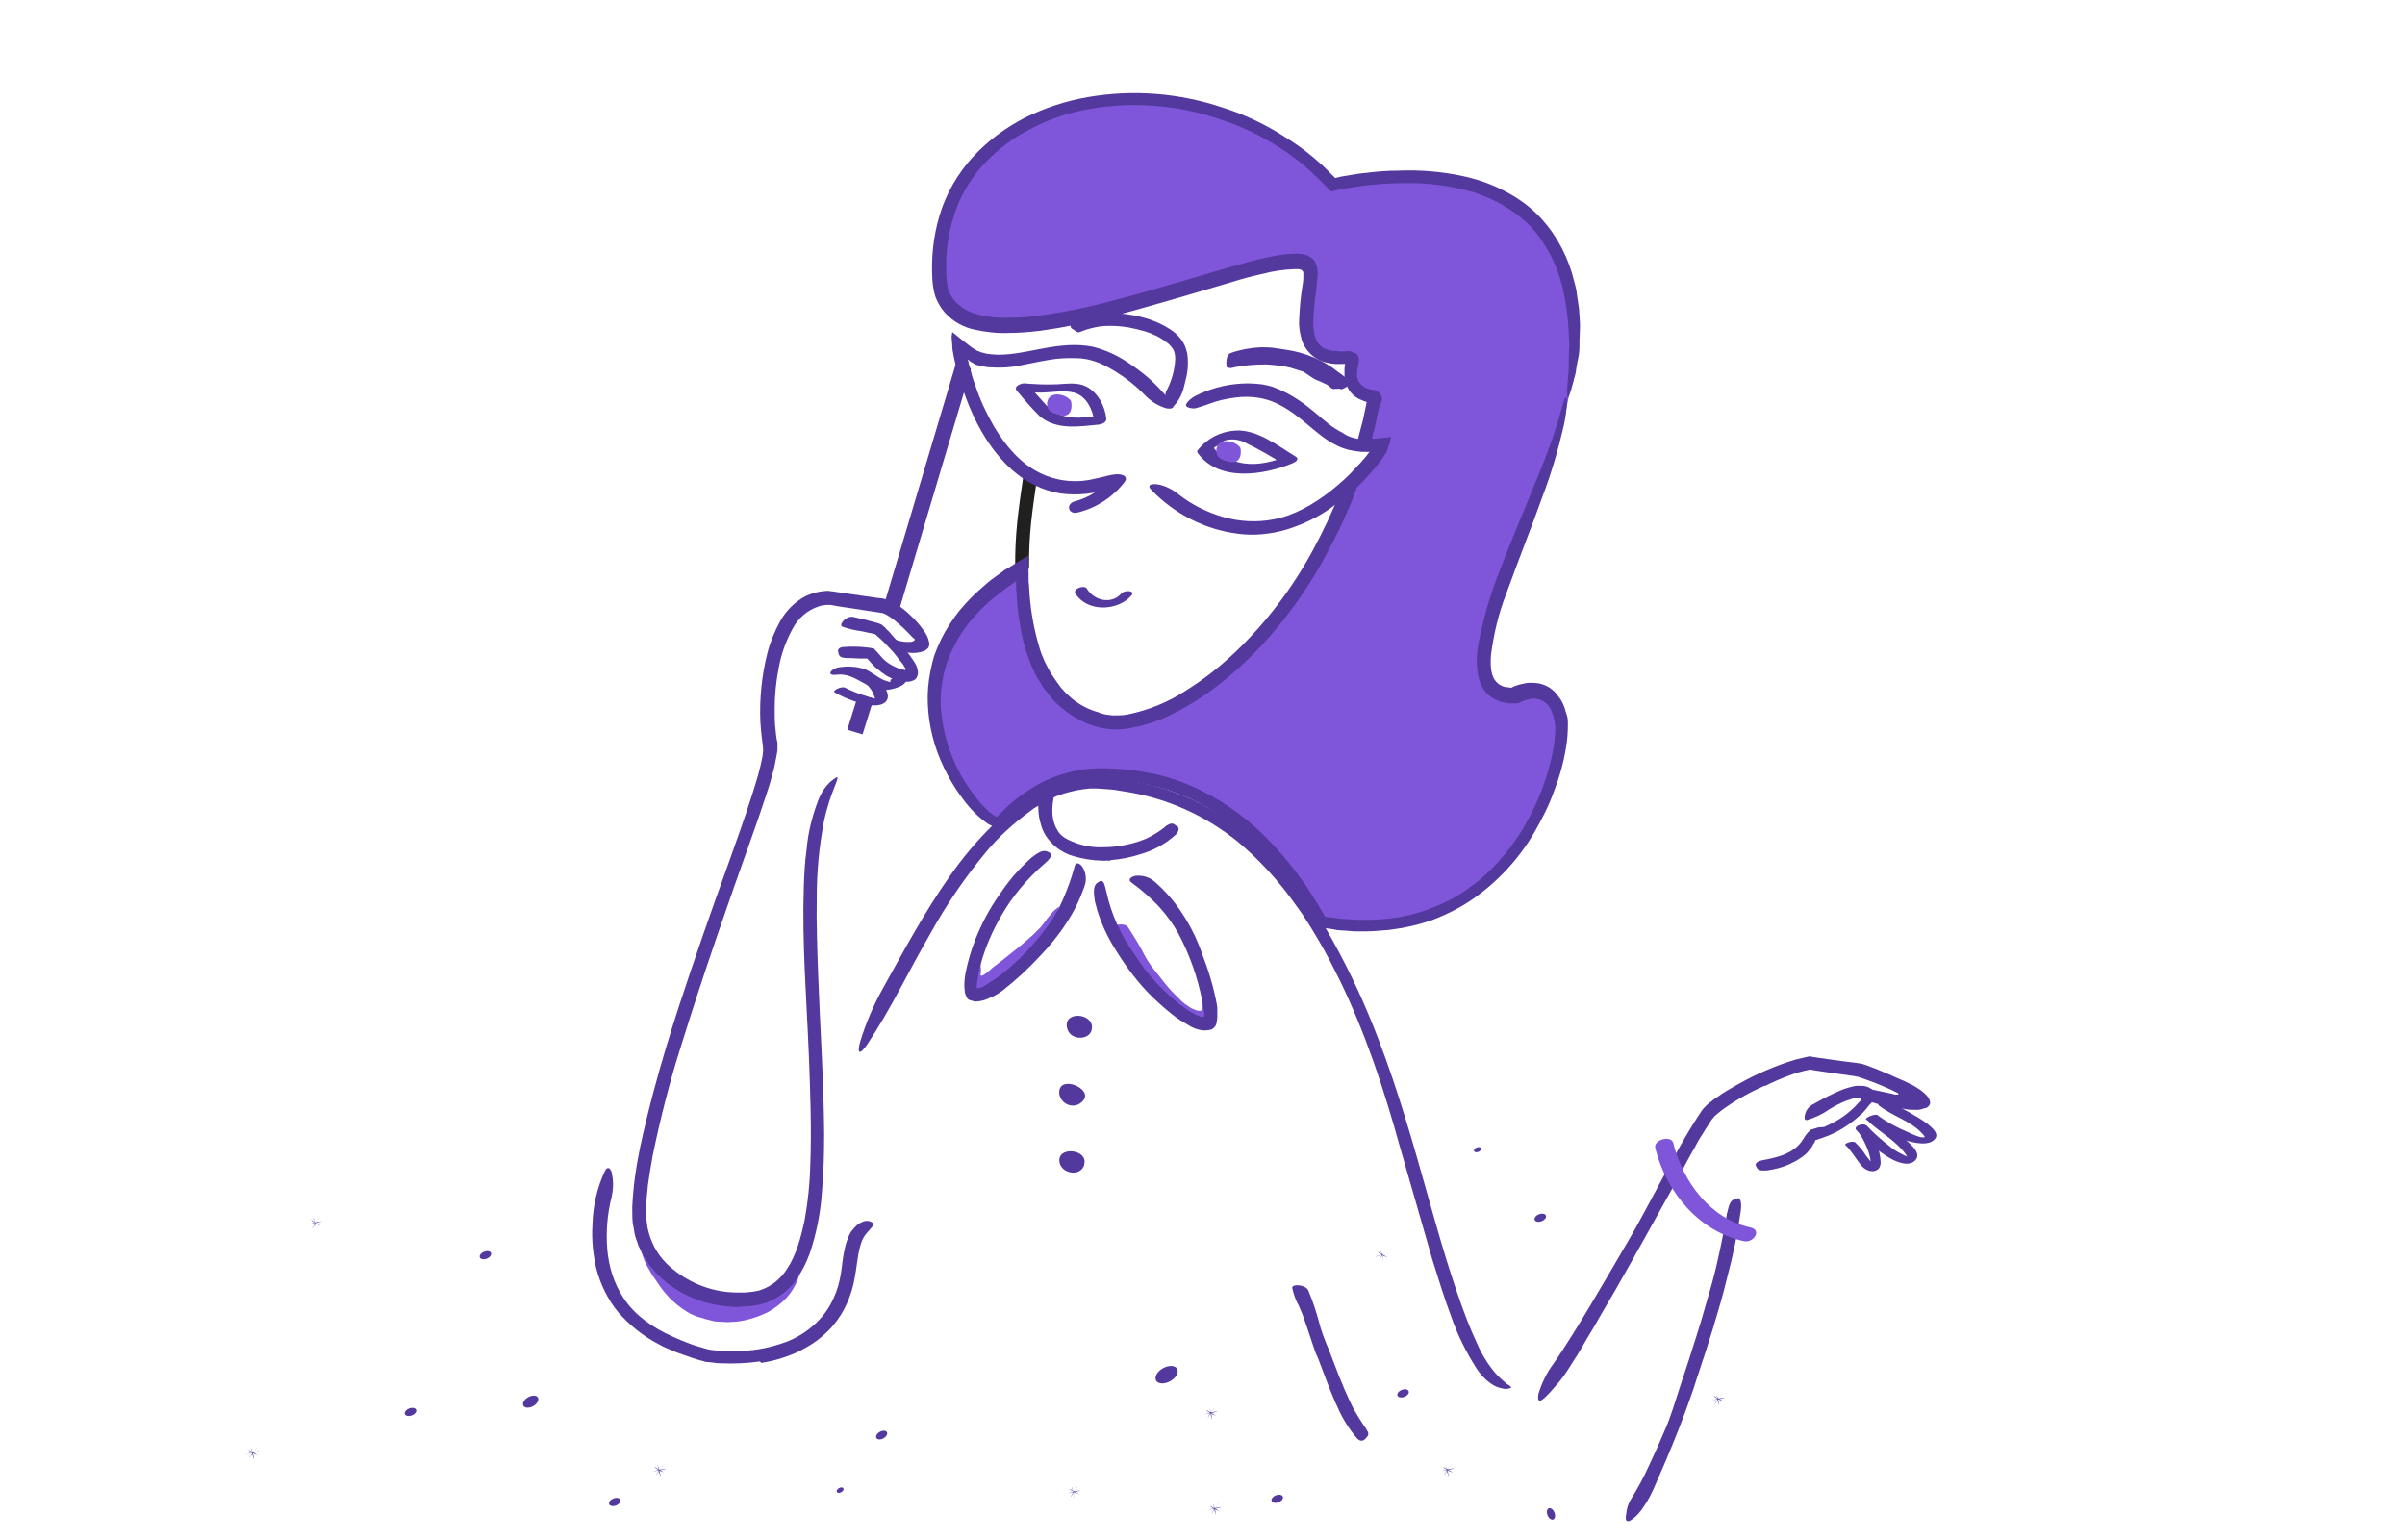 <?xml version="1.0" encoding="utf-8"?>
<!-- Generator: Adobe Illustrator 27.6.0, SVG Export Plug-In . SVG Version: 6.00 Build 0)  -->
<svg version="1.1" id="Layer_1" xmlns="http://www.w3.org/2000/svg" xmlns:xlink="http://www.w3.org/1999/xlink" x="0px" y="0px"
	 viewBox="0 0 520 333" style="enable-background:new 0 0 520 333;" xml:space="preserve">
<style type="text/css">
	.st0{fill:#53389E;}
	.st1{fill:#7F56D9;}
	.st2{fill:#53389E;stroke:#221F1F;stroke-width:3;stroke-miterlimit:10;}
</style>
<g id="_56.Mask">
	<path class="st0" d="M261.1,305.2l0.5,0.3l0.5,0.3c0.1,0.1,0.2,0.1,0.3,0.1l0.4,0.2l0.2,0.1l0,0l0,0c0,0-0.3-0.2-0.6-0.4l-1.1-0.6
		l-0.3-0.2l-0.2-0.1l-0.1-0.1l0,0L261.1,305.2z"/>
	<path class="st0" d="M261.3,306.2l0.3-0.5c0,0,0.1-0.2,0.4-0.5c0.1-0.1,0.1-0.2,0.2-0.3l0.3-0.4l0.1-0.2l0,0l0,0
		c0,0-0.2,0.3-0.4,0.6l-0.7,1.1l-0.2,0.3l-0.1,0.2l-0.1,0.1l0,0C261.4,306.2,261.1,306.6,261.3,306.2z"/>
	<path class="st0" d="M261,305.7l0.6-0.1l0.6-0.1c0.1,0,0.2,0,0.3-0.1l0.5-0.1l0.2-0.1l0,0l0,0l-0.7,0.1l-1.3,0.3l-0.4,0.1l-0.3,0.1
		h-0.1l0,0L261,305.7z"/>
	<path class="st0" d="M261.6,304.9l0.1,0.5l0.1,0.6c0,0.1,0.1,0.2,0.1,0.3c0.1,0.1,0.1,0.3,0.1,0.4l0.1,0.2l0,0l0,0
		c0,0,0-0.3-0.1-0.7l-0.3-1.1l-0.1-0.3l-0.1-0.2l0-0.1l0,0C261.6,304.9,261.5,304.4,261.6,304.9z"/>
	<path class="st1" d="M159.1,285.8c-0.6,0-1.2,0.1-1.8,0.1l-1.9-0.1c-0.6,0-1.2-0.1-1.8-0.3c-0.6-0.1-1.2-0.3-1.8-0.5
		c-0.9-0.2-1.7-0.5-2.5-0.9c-2.7-1.5-5-3.6-6.7-6.1c-0.4-0.5-0.7-1.1-1.1-1.6c-0.4-0.5-0.7-1.1-1-1.6c-0.9-1.4-1.5-2.9-1.9-4.5
		c-0.1-0.5-0.2-0.4,0.1-0.1c0.5,0.5,1,1,1.6,1.5c2.4,2.2,4.7,4.2,6.8,6.2c1.4,1.1,3,2,4.6,2.6c1.8,0.7,3.8,1,5.7,1.1h1.9
		c0.6,0,1.3-0.1,1.9-0.2c1.9-0.2,3.8-0.7,5.6-1.5c1.3-0.6,2.6-1.4,3.7-2.4c0.3-0.2,0.5-0.4,0.8-0.6c0.5-0.4,1-0.8,1.5-1.3
		c0,0,0.1-0.1,0.1-0.2c-0.1,0.5-0.3,0.9-0.4,1.3c-0.6,1.5-1.4,2.8-2.5,4c-1.1,1.2-2.5,2.2-3.9,3c-2.2,1.1-4.5,1.8-6.9,2.1
		L159.1,285.8z"/>
	<path class="st1" d="M252,217.1c-1.2-1.3-2.3-2.6-3.3-4c-0.4-0.5-0.8-0.9-1.2-1.4c-1.2-1.8-2.4-3.7-3.5-5.5c-0.5-0.8-1-1.6-1.6-2.4
		c-0.8-0.9-1.4-2-1.9-3.1c-0.2-0.7,2.7-1.3,3.4-0.2c1.3,2,2.6,4.1,3.7,6.3c0.7,1.3,1.6,2.5,2.6,3.7c1,1.3,2,2.6,3.1,3.8
		c0.7,0.7,1.4,1.4,2.1,2.1c0.5,0.5,1.1,0.9,1.7,1.3c0.3,0.2,0.6,0.4,0.9,0.5c0.2,0.1,0.3,0.1,0.5,0.2c0.1,0.1,0.3,0.1,0.4,0.1
		c0.2,0,0.3,0.1,0.5,0.1c0.1,0,0.1,0,0.2,0c0.1,0,0.1-0.1,0.2-0.2c0.1-0.1,0.1-0.3,0.1-0.4c0-0.1,0-0.1,0-0.2v-0.1v-0.2
		c0-0.2,0-0.4,0-0.6c0-0.7,0.2-0.8,0.9-1.2c0.2-0.1,0.3-0.2,0.5-0.3c0.3-0.1,0.6-0.1,0.8,0c0.3,0.2,0.5,0.6,0.6,1
		c0.1,0.7,0.1,1.4,0,2.1c-0.2,1-0.7,1.9-1.5,2.6c-0.2,0.2-0.4,0.3-0.6,0.3h-0.7c-0.5,0-1.1,0-1.6-0.2c-0.4-0.1-0.8-0.2-1.2-0.4
		c-0.3-0.1-0.6-0.3-0.9-0.4C254.6,219.6,253.2,218.5,252,217.1L252,217.1z"/>
	<path class="st1" d="M223.2,207.8c-1.3,1.2-2.6,2.3-4,3.3c-0.5,0.4-1,0.8-1.5,1.2c-0.8,0.5-1.7,1-2.5,1.4c-0.2,0.1-0.4,0.2-0.7,0.3
		l-0.5,0.2c-0.2,0.1-0.3,0.1-0.5,0.2l-0.9,0.3c-0.3,0.1-0.6,0.2-0.9,0.2c-0.4,0.1-0.8,0.1-1.1,0c-0.3-0.1-0.5-0.3-0.6-0.5
		c-0.1-0.1-0.1-0.2-0.2-0.3c0-0.1-0.1-0.2-0.1-0.3c0-0.1-0.1-0.2-0.1-0.3c0-0.1,0-0.3,0-0.4c0-0.2,0-0.3,0-0.5c0-0.2,0-0.4,0.1-0.6
		c0.1-0.3,0.1-0.5,0.2-0.8c0.1-0.3,0.3-0.5,0.4-0.8c0.2-0.4,0.3-0.7,0.5-1c0.3-0.5,0.7-1.1,1.1-1.5c0.3-0.3,0.1-0.3,0.1,0
		c0,0.6,0,1.2,0.1,1.7c0,0.2,0,0.5,0,0.7c0,0.1,0,0.1,0,0.1l0,0l0,0c0,0-0.1,0.1-0.1,0.2c0,0,0,0.1,0,0.1c0,0.1,0,0,0,0.2
		c0.1,0,0.2,0.1,0.3,0.1s0.4-0.2,0.7-0.4c0.3-0.2,0.6-0.4,0.9-0.7c0.5-0.5,1.1-1,1.7-1.4c1.3-1,2.6-2,3.8-3c0.8-0.6,1.6-1.3,2.3-1.9
		l1.7-1.5c0.5-0.5,1.1-1.1,1.6-1.6c0.5-0.6,0.7-0.9,1.1-1.4c0.3-0.5,0.7-0.9,1.1-1.4l0.5-0.6c0.4-0.4,0.8-0.7,1.2-1
		c0,0,0.1-0.1,0.1-0.1c-0.1,0.3-0.2,0.7-0.3,1c-0.2,1.1-0.5,2.3-0.9,3.4c-0.4,1.1-0.9,2.2-1.5,3.2
		C225.5,205.1,224.4,206.5,223.2,207.8L223.2,207.8z"/>
	<path class="st2" d="M221,123c-0.1-7.5,0.7-12.6,1.8-20.2"/>
	<path class="st1" d="M339.1,86.2c-3.4,20.2-31.5,64.8-11.7,64.8c0,0,7.2-4.3,9.4,4.4c2,7.8-8.7,50.9-51.2,43.8
		c-10.5-18.3-25.2-31.7-47.4-31.7c-9.1,0-16.2,4.1-22.5,10.8c-6.1-1.1-30.9-34.1,5.3-55.2c0.1,15.8,4.1,29.4,16.8,32.8
		c12.4,3.3,40.8-14.8,54-51.4c2.5-2.3,4.7-5,6.6-7.8c-1.3,0.1-2.7,0-4-0.2c0.8-3,1.6-6.2,2.2-9.5c0,0,0.6-0.8,0.2-0.9
		c-7.6-1.3-4.4-8.4-4.9-8.4c-16.2,1.8-7.3-17.4-9.5-19.7c-6-6.3-78.4,30.4-80.1,2.6C199.7,18.1,259,8,288.1,39.8
		C288.1,39.8,349.6,24.5,339.1,86.2z"/>
	<path class="st0" d="M284.8,73.9c0.5,0.8,1.3,1.5,2.3,1.7c0.3,0.1,0.5,0.2,0.8,0.2c0.3,0.1,0.6,0.1,0.9,0.1c0.3,0,0.6,0.1,0.9,0.1
		c0.7,0,1.3,0,2-0.1l1.1,0.4l0.5,0.2c0.1,0.1,0.2,0.2,0.3,0.4c0.2,0.4,0.3,0.8,0.2,1.2c0,0.5-0.2,1.1-0.3,1.6c0,0.3-0.1,0.6-0.1,0.9
		c0,0.2,0,0.4,0,0.6c0,0.4,0.1,0.7,0.3,1.1c0.3,0.6,0.8,1.2,1.4,1.5c0.4,0.2,0.8,0.3,1.2,0.4c0.2,0.1,0.4,0.1,0.7,0.1
		c0.6,0.1,1,0.4,1.4,0.8c0.1,0.2,0.2,0.4,0.3,0.6c0,0.2,0.1,0.3,0.1,0.5c0,0.2,0,0.4-0.1,0.5c0,0.2-0.1,0.4-0.2,0.6
		c0,0.1-0.1,0.2-0.2,0.3l0,0l0,0l-0.5,2.2l-0.5,2.4c-0.4,1.6-0.8,3.1-1.2,4.7l-1.4-2.2h0.4l0.7,0.1c0.5,0,1,0.1,1.5,0.1
		c1,0,2.2-0.1,3.3-0.1c0,0.5-0.1,0.9-0.3,1.4c-0.2,0.5-0.3,1-0.5,1.6c-0.4,0.6-0.9,1.3-1.4,2l-0.8,1l-0.5,0.6
		c-1.2,1.4-2.4,2.8-3.7,4c-0.1,0.1-0.1,0.1-0.1,0.1l-0.1,0.4l-0.5,1.3c-0.3,0.8-0.6,1.7-1,2.5c-0.7,1.7-1.4,3.3-2.2,4.9
		c-1.6,3.3-3.3,6.4-5.1,9.5c-1.9,3.1-3.9,6.1-6.1,8.9c-4.4,5.8-9.5,11-15.2,15.4c-2.9,2.2-6,4.2-9.2,5.8c-3.3,1.7-6.9,2.9-10.6,3.4
		c-2,0.3-4.1,0.1-6-0.4c-1.9-0.5-3.7-1.3-5.4-2.4c-1.7-1.1-3.2-2.3-4.5-3.8c-0.6-0.8-1.2-1.5-1.8-2.3c-0.5-0.8-1-1.6-1.5-2.4
		c-1.7-3.4-2.9-7.1-3.5-10.8c-0.3-1.8-0.6-3.7-0.7-5.6c-0.1-0.9-0.1-1.8-0.2-2.8v-0.5V126c0-0.1,0-0.2,0-0.3l-0.3,0.2l-0.6,0.4
		l-1.8,1.3l-0.9,0.7l-0.9,0.7c-2.4,1.9-4.6,4.2-6.4,6.6c-1.8,2.5-3.2,5.2-4.2,8.1c-0.9,2.9-1.3,6-1.2,9c0.4,6.2,2.4,12.2,5.9,17.4
		c0.9,1.3,1.8,2.5,2.8,3.7l0.8,0.8l0.8,0.8l0.9,0.7l0.4,0.3c0.1,0.1,0.1,0.1,0.2,0.1c0.1,0.1,0.3,0.1,0.4,0.1l0.4-0.4l0.3-0.3
		l0.4-0.4c0.3-0.3,0.6-0.6,0.9-0.9c1.2-1.1,2.5-2.2,3.9-3.1c5.5-4,12.2-5.8,19-5.3c3.3,0.1,6.6,0.6,9.8,1.3c3.2,0.8,6.3,1.9,9.3,3.4
		c5.9,2.9,11.2,6.9,15.7,11.8c2.2,2.4,4.3,4.9,6.2,7.6c1,1.3,1.8,2.7,2.7,4.1c0.5,0.7,0.9,1.4,1.3,2.1l1,1.7
		c0.2,0.1,0.3,0.1,0.5,0.1l1,0.1c0.7,0.1,1.4,0.2,2.1,0.3l2.1,0.1c0.7,0.1,1.4,0.1,2.1,0.1c1.4,0,2.8,0,4.2-0.1
		c0.7-0.1,1.4-0.1,2.1-0.2l2.1-0.3c2.7-0.5,5.4-1.3,8-2.4c2.6-1.1,5-2.4,7.2-4.1c2.3-1.6,4.3-3.5,6.2-5.6c1.9-2.1,3.5-4.3,5-6.7
		c2.9-4.8,5-9.9,6.3-15.4c0.4-1.7,0.7-3.4,0.8-5.1c0.1-0.8,0.1-1.7,0-2.5c-0.1-0.8-0.3-1.6-0.6-2.3c-0.6-2.2-2.8-3.6-5-3
		c0,0,0,0,0,0c-0.4,0.1-0.8,0.2-1.1,0.3c-0.5,0.2-0.9,0.4-1.4,0.6H327c-0.2,0-0.4,0-0.6,0c-0.4,0-0.8-0.1-1.1-0.2
		c-0.8-0.1-1.6-0.4-2.3-0.8c-1.5-0.8-2.5-2.2-3.1-3.8c-0.4-1.4-0.6-3-0.6-4.5c0-1.4,0.2-2.9,0.5-4.3c1.1-5.5,2.7-10.8,4.8-16
		c2-5.2,4.1-10.2,6.2-15.3c2.1-5.1,4.2-10.1,5.8-15.3c1.3-4.3,1.7-6.1,2-6c0.3,0.2,0.3,2.4-0.5,6.2c-1.2,5.2-2.7,10.3-4.6,15.3
		c-2.2,6.2-5.1,13.4-7.9,21.2c-1.6,4.1-2.6,8.4-3.2,12.8c-0.2,2.1-0.1,4.2,0.7,5.5c0.4,0.6,0.9,1.1,1.6,1.4c0.4,0.2,0.8,0.3,1.2,0.3
		l0.7,0.1h0.2l0,0l0.2-0.1c0.2-0.1,0.4-0.2,0.7-0.3c0.5-0.2,0.9-0.3,1.4-0.4c1-0.3,2-0.3,3.1-0.2c1.7,0.2,3.2,1,4.3,2.3
		c0.3,0.4,0.6,0.8,0.9,1.2c0.5,0.8,0.9,1.7,1.1,2.6l0.2,0.6c0.1,0.2,0.1,0.5,0.2,0.7c0.1,0.5,0.1,0.9,0.1,1.4c0,1.7-0.1,3.4-0.4,5.1
		c-0.5,3.2-1.4,6.4-2.6,9.5c-1.1,3.1-2.6,6-4.2,8.8c-3.3,5.7-7.8,10.6-13.2,14.4c-2.7,1.9-5.7,3.4-8.8,4.6c-3.1,1.1-6.3,1.8-9.6,2.2
		c-1.6,0.1-3.3,0.3-4.9,0.3c-0.8,0-1.6,0-2.5,0l-2.4-0.2c-0.8,0-1.6-0.1-2.4-0.3l-3-0.4h-0.3h-0.1c0,0-0.1-0.1-0.1-0.1l-0.3-0.5
		l-0.6-1l-0.6-1c-0.4-0.7-0.8-1.3-1.2-2c-3.2-5.3-7.1-10.1-11.6-14.4c-4.4-4.2-9.6-7.6-15.3-9.8c-2.8-1.1-5.8-1.9-8.8-2.5l-2.3-0.3
		c-0.8-0.1-1.5-0.2-2.3-0.2c-1.5,0-3.1-0.2-4.6-0.1c-4.3,0.1-8.5,1.3-12.1,3.5c-1.9,1.1-3.6,2.4-5.2,3.9c-0.4,0.4-0.8,0.7-1.2,1.1
		l-1.6,1.5l-0.5,0.4c-0.1,0.1-0.1,0.2-0.2,0.2l-0.3-0.1l-0.7-0.2l-0.6-0.3c-0.2-0.1-0.4-0.2-0.6-0.3c-0.2-0.1-0.4-0.2-0.5-0.3
		c-0.3-0.2-0.5-0.4-0.8-0.6c-1.9-1.5-3.5-3.3-4.9-5.3c-1.4-1.9-2.6-4-3.6-6.1c-2.1-4.3-3.3-9-3.5-13.8c-0.1-2.4,0.1-4.8,0.6-7.2
		l0.2-0.9l0.2-0.9c0.2-0.6,0.3-1.2,0.5-1.7c0.4-1.1,0.9-2.3,1.4-3.3c1.1-2.2,2.4-4.2,3.9-6.1c1.5-1.8,3.2-3.6,5-5.1
		c0.9-0.8,1.8-1.6,2.7-2.2l1.4-1l0.4-0.3c0.1-0.1,0.2-0.2,0.4-0.3l1.2-0.7l2.4-1.5l1.2-0.7l0.1-0.1c0,0,0.1-0.1,0.1,0v0.4v0.7
		l0.1,2.9v1.5l0.1,1c0.2,4.5,0.9,8.9,2.2,13.2c0.3,1.1,0.7,2.1,1.2,3.2c0.5,1,1,2,1.6,2.9c0.6,0.9,1.2,1.8,1.9,2.7l1.1,1.2
		c0.4,0.4,0.8,0.7,1.2,1.1c1.7,1.4,3.6,2.4,5.7,3l0.8,0.3l0.8,0.2c0.5,0.1,1,0.1,1.6,0.2c1.1,0,2.2,0,3.2-0.2
		c4.4-0.9,8.7-2.6,12.5-5.1c1.9-1.2,3.8-2.5,5.6-3.9s3.5-2.9,5.2-4.5c6.7-6.4,12.3-13.8,16.7-21.9c2.2-4.1,4.2-8.2,5.9-12.6l0.6-1.6
		l0.4-0.9l0.1-0.3c0-0.1,0.2-0.2,0.2-0.2l0.4-0.4c0.8-0.8,1.6-1.6,2.4-2.5c0.4-0.4,0.7-0.9,1.1-1.3l0.7-0.8c0.2-0.2,0.3-0.4,0.5-0.6
		c0.1-0.2,0.1-0.2,0.2-0.3h-0.4h-0.7h-0.3l-0.6-0.1l-1.3-0.2l0.3-1.2c0.5-1.8,0.9-3.5,1.4-5.3l0.4-1.9l0.4-2c0-0.1,0.1-0.2,0.1-0.3
		l0.2-0.3c0,0,0-0.1,0.1-0.1l0,0c0.1,0.1,0.3,0.1,0.4,0.1c0.2,0,0.3,0,0.5,0c0,0,0,0,0,0.1s0,0,0,0l0,0c-0.1,0.4,0.1-0.8-0.1,0.8
		h-0.1c-0.3-0.1-0.6-0.1-0.9-0.2c-0.6-0.2-1.2-0.4-1.8-0.7c-1.2-0.6-2.2-1.6-2.7-2.9c-0.3-0.6-0.4-1.3-0.5-1.9c0-0.3,0-0.6,0-1
		c0-0.3,0-0.7,0-0.8c0-0.3,0.1-0.5,0.1-0.8c0-0.1,0.1-0.2,0-0.2h-0.2H290c-0.1,0-0.3,0-0.4,0h-0.4c-0.2,0-0.3,0-0.5,0l-0.9-0.1
		l-1-0.2c-2.7-0.6-4.9-2.8-5.5-5.5c-0.3-1.2-0.5-2.5-0.4-3.8c0.1-2.4,0.3-4.8,0.7-7.2c0.1-0.6,0.2-1.2,0.2-1.7c0-0.3,0-0.5,0-0.8
		c0-0.2,0-0.3,0-0.5c-0.1-0.3-0.3-0.5-0.6-0.6c-0.2-0.1-0.4-0.1-0.6-0.1c-0.3,0-0.5,0-0.8,0c-2.3,0.1-4.5,0.4-6.7,1
		c-2.3,0.5-4.6,1.1-6.8,1.8c-4.5,1.3-9,2.7-13.6,4c-9,2.6-18.1,5.2-27.6,6.5c-2.4,0.3-4.8,0.5-7.1,0.5c-2.4,0.1-4.9-0.2-7.2-0.7
		c-2.5-0.5-4.8-1.8-6.5-3.7c-0.9-1-1.5-2.1-2-3.3c-0.4-1.2-0.6-2.4-0.7-3.7c-0.3-4.8,0.2-9.6,1.6-14.2c1.4-4.6,3.9-8.9,7.1-12.4
		c3.2-3.5,7.1-6.4,11.4-8.6c4.3-2.1,8.8-3.6,13.5-4.4c9.8-1.7,19.8-0.9,29.3,2.3c4.7,1.5,9.1,3.6,13.3,6.3c2.1,1.3,4.1,2.7,6,4.3
		c0.9,0.8,1.9,1.6,2.7,2.4l1.3,1.3l0.6,0.6l0.3,0.3l0.4-0.1l0.8-0.2l1.8-0.3c1.2-0.2,2.3-0.4,3.5-0.5c2.4-0.3,4.7-0.5,7.1-0.5
		c4.7-0.2,9.5,0.2,14.1,1.2c3.2,0.7,6.3,1.8,9.1,3.3c2.9,1.5,5.6,3.5,7.8,5.9c3.5,3.9,5.9,8.6,7.1,13.7c0.3,1,0.5,2,0.6,3
		c0.1,0.9,0.3,1.8,0.4,2.7c0.1,1.7,0.3,3.3,0.2,4.7s-0.1,2.6-0.1,3.7c0,1.1-0.2,2.1-0.4,3s-0.3,1.7-0.4,2.4c-0.1,0.7-0.4,1.4-0.5,2
		c-0.3,1.1-0.7,2.6-1,3.2c-0.4,1.1-0.5-0.8-0.1-5c0.1-1.1,0.1-2.3,0.1-3.7c0-0.7,0.1-1.4,0.1-2.1c0-0.7,0-1.5-0.1-2.3
		c-0.1-3.7-0.6-7.4-1.5-11c-1.2-4.7-3.5-9-6.7-12.6c-1.7-1.7-3.6-3.2-5.7-4.4l-0.8-0.5l-0.8-0.4l-1.6-0.8c-1.1-0.4-2.2-0.9-3.4-1.3
		c-4.8-1.4-9.8-2.1-14.8-2c-2.5,0-5.1,0.1-7.6,0.4c-1.3,0.1-2.5,0.3-3.8,0.5c-0.6,0.1-1.3,0.2-1.9,0.3l-1,0.2
		c-0.6,0.1-1.2,0.3-1.8,0.4l-2.8-2.8c-0.7-0.7-1.4-1.3-2.1-2c-1.4-1.3-3-2.4-4.6-3.6c-3.2-2.2-6.6-4.1-10.2-5.6
		c-3.6-1.5-7.4-2.7-11.2-3.5c-7.8-1.6-15.8-1.6-23.5,0.1c-3.8,0.8-7.5,2.2-11,4.1c-3.5,1.8-6.6,4.2-9.3,7c-2.7,2.8-4.8,6.1-6.2,9.7
		c-1.7,4.5-2.5,9.2-2.3,14c0,1.1,0.1,2.2,0.3,3.3c0.2,1,0.7,1.9,1.3,2.7c1.3,1.6,3.2,2.7,5.2,3.2c2.3,0.6,4.6,0.8,7,0.7
		c2.4,0,4.9-0.2,7.3-0.6c4.9-0.7,9.8-1.7,14.6-3c9.7-2.5,19.3-5.6,29.1-8.3c2.5-0.7,5-1.3,7.6-1.7c1.4-0.2,2.9-0.3,4.3-0.2
		c0.2,0,0.4,0.1,0.6,0.1c0.3,0.1,0.6,0.2,0.9,0.3c0.3,0.2,0.5,0.3,0.8,0.5c0.2,0.2,0.5,0.4,0.6,0.6l0.2,0.4l0.2,0.4
		c0.1,0.3,0.2,0.6,0.2,0.9c0.1,0.5,0.1,0.9,0.1,1.4c-0.1,1.5-0.3,2.7-0.4,4c-0.2,1.2-0.3,2.4-0.4,3.7
		C283.8,69.9,283.9,72.3,284.8,73.9L284.8,73.9z"/>
	<path class="st0" d="M289.6,211.8c-1.4-2.8-2.8-5.6-4.4-8.3c-1.6-2.7-3.2-5.4-5.1-7.9c-3.6-5.1-7.8-9.7-12.6-13.7
		c-3.5-2.8-7.4-5.2-11.5-7c-3.6-1.6-7.5-2.8-11.4-3.5c-1-0.2-2-0.3-3-0.5c-1-0.2-2-0.2-3-0.3c-0.5,0-1-0.1-1.5-0.1c-0.5,0-1,0-1.4,0
		c-1,0.1-1.9,0.2-2.9,0.4c-1.9,0.4-3.8,0.9-5.5,1.8c-0.9,0.4-1.8,0.8-2.6,1.4c-0.4,0.3-0.9,0.5-1.3,0.8l-1.2,0.9
		c-3.2,2.4-6.2,5.1-8.8,8.2c-4.6,5.5-8.7,11.5-12.2,17.8c-2.3,4-4.5,8.1-6.7,12.2c-2.2,4.1-4.5,8.1-7.1,12c-1.7,2.4-2.1,1.6-1.4-0.8
		c1.2-3.9,2.8-7.7,4.8-11.3c4.6-8.3,9.1-16.7,14.6-24.5c2.8-4,5.9-7.7,9.4-11.1c1.8-1.7,3.7-3.3,5.7-4.7c2-1.5,4.2-2.7,6.6-3.6
		c2.8-1.1,5.9-1.8,8.9-1.9c0.8,0,1.5,0,2.3,0l2.2,0.2c0.7,0.1,1.5,0.2,2.2,0.3c0.7,0.1,1.5,0.2,2.2,0.3c3,0.5,5.9,1.3,8.7,2.3
		c2.8,1,5.6,2.3,8.2,3.8c5.7,3.3,10.8,7.5,15.1,12.4c4.3,4.9,8.1,10.2,11.2,15.9c3.9,7,7.2,14.2,10,21.6
		c4.3,11.2,7.6,22.9,10.8,34.3c2.5,8.9,5,17.6,8.2,26c0.7,1.8,1.5,3.7,2.3,5.4c1,2.3,2.3,4.4,3.9,6.3c0.7,0.8,1.5,1.5,2.3,2.2
		c0.3,0.3,0.7,0.4,1,0.7s0.1,0.3-0.2,0.4c-0.5,0.2-1.1,0.2-1.7,0c-1.6-0.2-3.8-1.8-5.4-4.2c-2.3-3.6-4.2-7.4-5.6-11.5
		c-1.5-4-2.7-8-4-12.1c-2.4-8.2-4.7-16.5-7.1-24.7C299.2,235.4,295.2,223.3,289.6,211.8L289.6,211.8z"/>
	<path class="st0" d="M381.5,234.8c-3.2,1.4-6.2,3.1-9,5.1c-0.3,0.2-0.6,0.5-1,0.8s-0.6,0.5-0.9,0.8l-0.3,0.4l-0.2,0.2l-0.2,0.3
		l-0.7,1.1c-0.5,0.7-0.9,1.5-1.4,2.2c-0.5,0.8-0.9,1.5-1.3,2.3c-1.3,2.2-2.5,4.6-3.7,6.8c-4.5,8-8.9,16.1-13.5,24.1l-3.1,5.3
		c-1,1.8-2,3.5-3.1,5.3c-0.6,1.1-1.3,2.2-2,3.4c-0.7,1.1-1.4,2.2-2.1,3.3c-0.7,1.1-1.5,2.2-2.4,3.2l-1.3,1.5c-0.5,0.5-0.9,1-1.4,1.4
		c-1.2,1.2-1.6,0.4-1.2-1.1c0.7-2.2,1.7-4.3,3.1-6.2c3-4.3,5.7-8.8,8.4-13.3c2.7-4.6,5.4-9.1,8.1-13.8c3.2-5.5,6.2-11.5,9.4-17.2
		c1.7-3.2,3.5-6.3,5.5-9.4l0.4-0.6c0.1-0.2,0.3-0.4,0.4-0.6l0.5-0.6l0.5-0.5c0.3-0.3,0.7-0.6,1.1-0.9c0.4-0.3,0.7-0.6,1.1-0.8
		c1.5-1.1,3.1-2,4.7-2.9c3.9-2.2,8.1-4,12.4-5.3c0.8-0.2,1.7-0.4,2.6-0.6l0.4-0.1l0.4,0.1l0.6,0.1l1.3,0.2l5,0.7l2.5,0.3l1.3,0.2
		c0.1,0,0.3,0.1,0.4,0.1l0.3,0.1l0.6,0.2c1.6,0.6,3.1,1.2,4.7,1.9l1.8,0.8l0.9,0.4l0.5,0.2l0.6,0.3c0.9,0.4,1.7,0.8,2.4,1.3
		c0.7,0.4,1.3,0.9,1.8,1.4c0.4,0.4,0.8,0.9,0.9,1.5c0.1,0.3,0,0.7-0.3,1c-0.2,0.2-0.4,0.4-0.7,0.4c-0.6,0.2-1.2,0.4-1.8,0.4
		c-0.9,0-1.8,0-2.7-0.2l-1.3-0.2l-1.3-0.2c-0.6-0.1-1.1-0.2-1.7-0.3c-4.2-1-5.4-1.8-6-2.7c-0.2-0.2-0.3-0.4-0.4-0.7
		c-0.2-0.7,1.6-0.6,4.6,0.1c1.1,0.2,2.2,0.5,3.3,0.7l0.8,0.2c0.1,0,0.1,0,0.2,0h0.1h0.2c0.1,0,0.2-0.1,0.2-0.1c0,0,0-0.1-0.1-0.2
		c-0.1,0-0.1-0.1-0.2-0.1l-0.2-0.1l0,0l-0.4-0.2l-0.8-0.4l-1.6-0.7c-1.1-0.5-2.2-0.9-3.3-1.3l-1.7-0.6l-0.6-0.2l0,0h-0.2l-0.4-0.1
		L396,232l-2.7-0.4l-1.3-0.2l-0.4-0.1h0l-0.3,0c-1.6,0.3-3.3,0.8-4.8,1.4c-1.6,0.6-3.2,1.3-4.8,2.1L381.5,234.8z"/>
	<path class="st0" d="M394.4,243.7c2.1-0.9,4-2,5.7-3.5c0.6-0.5,1.2-1.1,1.7-1.7l0.1-0.1l0.1-0.1l0.1-0.1l0.3-0.3l0.1-0.1
		c0,0,0-0.1-0.1-0.1c-0.1-0.1-0.1-0.1-0.2-0.2c-0.2-0.1-0.4-0.1-0.6-0.1h-0.2c-0.1,0-0.1,0-0.2,0c-0.2,0-0.5,0.1-0.7,0.2
		c-0.5,0.2-1,0.3-1.5,0.5c-1.2,0.5-2.4,1.1-3.5,1.8c-1.4,1-3.1,1.8-4.8,2.3c-0.6,0.1-0.6-0.5-0.4-1.3c0.2-0.8,0.7-1.5,1.5-2
		c1.5-0.8,3-1.7,4.6-2.4c0.8-0.4,1.7-0.8,2.6-1.1c0.4-0.1,0.9-0.3,1.4-0.4l0.4-0.1l0.6-0.1c0.4,0,0.7,0,1.1,0c0.7,0,1.4,0.2,2,0.6
		c0.3,0.2,0.5,0.4,0.8,0.6c0.1,0.1,0.2,0.2,0.4,0.3l0.2,0.3l-0.7,1.1c-0.3,0.4-0.5,0.8-0.9,1.1l-0.5,0.6l-0.2,0.3l-0.2,0.2
		c-0.2,0.2-0.4,0.5-0.6,0.7c-1.8,1.7-3.8,3.2-6,4.3c-0.7,0.3-1.4,0.7-2.1,0.9c-0.3,0.1-0.7,0.3-1.1,0.4l-0.9,0.3l0,0
		c-0.1,0-0.2,0-0.2,0.1c0,0.1-0.1,0.1-0.1,0.2l0,0.1l-0.1,0.2c-0.1,0.1-0.1,0.2-0.2,0.3s-0.3,0.5-0.4,0.7c-0.3,0.4-0.7,0.8-1,1.2
		c-0.7,0.7-1.6,1.3-2.5,1.8c-1.6,0.9-3.3,1.5-5,1.8c-0.4,0.1-0.8,0.1-1.2,0.2c-1.5,0.1-1.9-0.1-2.2-0.7c-0.1-0.1-0.1-0.3-0.2-0.4
		c-0.1-0.5,0.5-0.9,1.4-1.1c2.8-0.5,5.7-1.2,7.6-3l0.5-0.5c0.1-0.2,0.3-0.3,0.4-0.5c0.1-0.2,0.3-0.4,0.4-0.6
		c0.1-0.1,0.1-0.2,0.2-0.3l0.1-0.2c0,0,0-0.1,0.1-0.1l0.1-0.2l0.5-0.6l0.6-0.6l1-0.3c0.2-0.1,0.4-0.1,0.6-0.2L394.4,243.7
		L394.4,243.7z"/>
	<path class="st0" d="M403.5,242.1c2.6,1.9,5.5,3.5,8.6,4.5c1.6,0.5,5.2,1.4,6.4-0.5c1.6-2.5-8.4-6.7-9.9-8
		c-0.6-0.5-2.9,0.5-2.4,0.9c2.8,2.3,6.8,3.3,9.3,6c0.2,0.2,0.5,0.5,0.6,0.7c0.2,0.6,0.1,0.1-0.1,0.2c-0.6,0.3-2.9-0.8-3.5-1.1
		c-2.4-1-4.6-2.2-6.6-3.7C405.3,240.8,403,241.8,403.5,242.1z"/>
	<path class="st0" d="M401.4,244.4c2,2.3,4.4,4.3,7,5.9c1.5,0.9,4.4,2.2,5.8,0.5c1.2-1.4-0.9-3.2-1.9-4.1c-2-1.9-4.3-3.4-6.3-5.2
		c-0.7-0.7-2.7,0.4-1.7,1.3c2.6,2.3,5.9,4.1,7.9,7c0.2,0.3,0,0.5,0.4,0.2c-0.3,0.2-1.1-0.3-1.3-0.4c-1-0.5-1.9-1-2.7-1.7
		c-1.8-1.4-3.5-2.9-5-4.5C402.7,242.7,400.6,243.6,401.4,244.4L401.4,244.4z"/>
	<path class="st0" d="M399,247.6c1.4,1.3,2.3,3.1,3.6,4.6c0.8,0.9,2.5,1.6,3.6,0.5c0.4-0.5,0.5-1.2,0.4-1.8c-0.2-2.3-1-4.5-2.3-6.4
		c-0.3-0.5-2.4,0.3-2.2,0.6c1.1,1.9,3.1,5.5,2.1,7.9l1-0.5c0.8-0.2,0.3,0,0.1-0.4c-0.2-0.2-0.3-0.4-0.5-0.5
		c-0.5-0.6-0.9-1.2-1.4-1.8c-0.6-1-1.4-1.9-2.2-2.7C400.7,246.5,398.6,247.3,399,247.6L399,247.6z"/>
	<path class="st0" d="M370.3,287.5c-1.1,3.6-2.3,7.2-3.5,10.8c-0.4,1.3-0.8,2.6-1.3,3.9c-1.6,4.6-3.4,9.1-5.3,13.6
		c-0.9,2-1.7,4-2.6,6c-0.6,1.3-1.2,2.5-2,3.7c-0.8,1.3-1.8,2.5-3.1,3.3c-1,0.5-1.1-0.4-0.9-1.3c0.1-1.2,0.4-2.3,1.1-3.4
		c1.4-2.3,2.7-4.6,3.8-7.1c1.2-2.5,2.3-5,3.4-7.6c1.4-3.1,2.3-6.4,3.4-9.7c1.2-3.6,2.4-7.2,3.5-10.8c0.7-2.2,1.4-4.5,2-6.7
		c1-3.4,2-6.8,2.7-10.2c0.6-2.6,1.1-5.3,1.6-7.9c0.1-0.6,0.2-1.2,0.3-1.7c0.5-2.2,0.8-2.8,1.7-3.1c0.2-0.1,0.4-0.1,0.6-0.2
		c0.6-0.1,0.9,0.9,0.7,2.6c-0.7,5-1.7,9.9-3,14.7C372.5,280.2,371.4,283.8,370.3,287.5L370.3,287.5z"/>
	<path class="st0" d="M152.1,281.5c-2.2-0.7-4.3-1.6-6.2-2.9c-1.9-1.2-3.7-2.8-5.1-4.6c-0.4-0.4-0.7-0.9-1-1.4
		c-0.3-0.5-0.7-1-0.9-1.5l-0.8-1.6l-0.6-1.7c-0.2-0.5-0.3-1.1-0.4-1.7c-0.1-0.6-0.2-1.1-0.3-1.7c-0.1-1.1-0.1-2.3-0.1-3.4
		c0.2-4.3,0.8-8.6,1.7-12.9c0.9-4.2,1.9-8.3,3-12.4c1.6-6,3.4-11.9,5.3-17.8c3.4-10.4,7-20.7,10.7-30.9c1.8-5.1,3.7-10.3,5.3-15.4
		c0.8-2.5,1.6-5.1,2.1-7.7c0.1-0.6,0.2-1.2,0.2-1.8c0-0.6-0.1-1.3-0.2-1.9c-0.2-1.4-0.3-2.8-0.4-4.2c-0.2-4.9,0.3-9.9,1.5-14.7
		c0.6-2.4,1.6-4.8,2.8-7c1.3-2.3,3.2-4.2,5.5-5.4c1.3-0.6,2.7-1,4.1-1.1c0.3,0,0.7-0.1,1,0l0.9,0.1l1.9,0.3l7.7,1.1l1,0.1
		c0.4,0.1,0.8,0.2,1.2,0.3c0.7,0.3,1.3,0.6,1.9,1c1.1,0.7,2.2,1.6,3.1,2.5c1,0.9,1.9,2,2.7,3.1c0.6,0.8,1,1.6,1.2,2.6
		c0.1,0.4,0,0.9-0.2,1.2c-0.3,0.3-0.6,0.6-1,0.7c-0.8,0.3-1.6,0.4-2.4,0.4c-0.6,0-1.3-0.1-1.9-0.2c-1.2-0.3-2.3-0.8-3.3-1.5
		c-0.8-0.5-1.4-1.2-1.8-2.1c-0.1-0.4,0.2-0.3,0.9-0.1c0.9,0.4,1.9,0.8,2.9,1.2c0.7,0.2,1.4,0.3,2.1,0.3c0.2,0,0.4,0,0.6,0
		c0.2,0,0.3,0,0.5-0.1c0.1,0,0.3-0.1,0.4-0.2c0-0.1,0.1-0.1,0.1-0.2c0-0.1-0.1-0.2-0.1-0.2l-0.2-0.1h0c0,0-0.1-0.1-0.1-0.1l-0.4-0.4
		c-1.1-1.2-2.3-2.3-3.5-3.3c-1.1-0.9-2.4-1.7-3.1-1.7l-4.6-0.7l-4.6-0.7l-1.1-0.2l-0.6-0.1c-0.2,0-0.3,0-0.5,0c-0.3,0-0.6,0-1,0.1
		c-0.3,0-0.6,0.1-0.9,0.2c-2.5,0.8-4.6,2.6-5.8,5c-1.4,2.6-2.4,5.4-2.9,8.2c-0.6,3-0.9,6-0.9,9c0,1.5,0,3,0.2,4.6
		c0.1,0.7,0.1,1.5,0.3,2.2l0.1,0.5l0,0.3v0.4c0,0.3,0,0.6,0,0.9l-0.1,0.7c-0.3,1.7-0.6,3.3-1.1,4.9c-0.4,1.6-0.9,3.1-1.4,4.6
		c-1,3-2,6-3.1,9c-5.1,14.3-10.3,29.2-14.9,44c-2.6,8.1-4.7,16.3-6.4,24.6c-0.4,2.1-0.7,4.2-1,6.2c-0.1,1-0.2,2.1-0.3,3.1
		c-0.1,1-0.1,2.1-0.1,3.1l0.1,1.5c0.1,0.5,0.1,1,0.2,1.5c0.6,3,2,5.7,4.1,7.8c3.6,3.5,8.3,5.7,13.3,6.2c0.6,0,1.2,0.1,1.9,0.1h1.8
		l1.8-0.2c0.6-0.1,1.2-0.2,1.7-0.4c2.3-0.8,4.2-2.4,5.5-4.4c2.1-3.1,3.1-7,3.9-10.8c0.7-3.9,1.1-7.8,1.2-11.7
		c0.3-7.9,0-15.8-0.3-23.7c-0.5-12.2-1.5-24.3-1.1-36.5c0.1-2.7,0.2-5.3,0.6-8.1c0.3-3.6,1.2-7.2,2.5-10.6c0.6-1.6,1.5-3,2.7-4.1
		c0.4-0.3,0.8-0.6,1.2-0.9c1.1-0.3-1.3,2.9-2.7,9.8c-1,5.3-1.5,10.7-1.5,16.1c-0.1,5.5,0.1,11.1,0.3,16.7
		c0.4,11.2,1.2,22.7,1.3,34.3c0,4.3-0.1,8.6-0.5,13c-0.3,4.4-1.2,8.8-2.6,13c-0.8,2.2-1.9,4.3-3.3,6.2c-1.5,2-3.6,3.5-5.9,4.4
		c-1.1,0.4-2.3,0.7-3.6,0.8c-1.2,0.1-2.3,0.2-3.5,0.2c-2.3-0.1-4.6-0.5-6.8-1.1L152.1,281.5z"/>
	<path class="st0" d="M194.8,144.7c0.2,0.1,0.4,0.1,0.5,0.1c0.2,0,0.2,0,0.2,0.1c0.1,0,0.2,0,0.2,0c0.1-0.1,0.1-0.2,0.1-0.2
		c0,0,0-0.1,0-0.1s-0.2-0.4-0.3-0.5c-0.3-0.6-0.8-1.1-1.2-1.6c-0.7-1-1.5-1.9-2.4-2.8c-0.8-0.9-1.7-1.7-2.6-2.5
		c-0.1-0.1-0.1-0.1-0.2-0.1c-0.9-0.2-1.8-0.4-2.8-0.6c-1.4-0.2-2.8-0.5-4.2-1c-0.8-0.4,0.8-2.4,2.4-2.1c1.8,0.4,3.4,0.8,5.2,1.3
		c0.3,0.1,0.5,0.2,0.8,0.3c0.2,0.1,0.3,0.2,0.5,0.4c0.3,0.2,0.5,0.4,0.7,0.7c0.5,0.4,0.9,0.9,1.3,1.4c1.2,1.4,2.6,2.7,3.7,4.2
		c0.3,0.4,0.6,0.9,0.9,1.3c0.4,0.6,0.7,1.2,0.8,1.9c0.1,0.4,0.1,0.7,0,1.1c-0.1,0.4-0.3,0.7-0.5,0.9c-0.6,0.4-1.3,0.6-2.1,0.5
		c-0.4,0-0.8,0-1.2-0.1c-0.3-0.1-0.7-0.1-1-0.3c-0.6-0.2-1.2-0.5-1.8-0.8c-0.8-0.5-1.6-1.1-2.4-1.8c-0.4-0.3-0.7-0.7-1-1
		c-0.3-0.3-0.7-0.8-0.8-0.9c-0.1-0.1-0.2-0.1-0.3-0.1H187H186l-2.1-0.1c-0.3,0-0.6,0-0.9,0c-1.2-0.1-1.5-0.3-1.7-1
		c0-0.2-0.1-0.3-0.1-0.5c-0.1-0.5,0.5-0.9,1.3-0.9c1.3-0.1,2.6-0.1,3.9,0l1,0.1l0.8,0.1l0.5,0.1c0.1,0,0.2,0,0.2,0l0.2,0.2l1,1.1
		c0.2,0.2,0.4,0.5,0.6,0.7C191.7,143.3,193.2,144.2,194.8,144.7L194.8,144.7z"/>
	<path class="st0" d="M192.5,147.4c0-0.1-0.1,0.6,0.1,0.2c0-0.1-0.9-0.3-1.4-0.5c-1.5-0.6-2.7-1.8-4.2-2.4c-1.8-0.6-3.7-0.7-5.6-0.4
		c-1.6,0.2-3,1.9-0.5,1.6c4.1-0.5,6.5,3.4,10.5,3.3c1.2,0,5-0.8,4.6-2.7C195.7,145.5,192.3,146.4,192.5,147.4L192.5,147.4z"/>
	<path class="st0" d="M180.6,149.8c2.3,1.3,4.8,2.2,7.5,2.7c1.1,0.1,2.9,0.1,3.6-1c1-1.5-1-3.9-2.1-4.8c-0.7-0.6-3.1,0.4-2.5,1
		c0.7,0.6,1.2,1.3,1.6,2c0.2,0.4,0.3,0.9,0.5,1.3c0.3,0.5-0.5,0.4,0.4,0.3c0.9-0.1-0.4-0.3-0.7-0.3c-0.6-0.1-1.2-0.3-1.8-0.5
		c-1.5-0.5-3-1.1-4.4-1.8C182,148.3,179.6,149.4,180.6,149.8L180.6,149.8z"/>
	<path class="st0" d="M164.3,294.4c-2.8,0.4-5.6,0.5-8.4,0.4c-0.7,0-1.4-0.1-2.1-0.2l-1.1-0.1c-0.1,0-0.3,0-0.4-0.1l-0.3-0.1
		l-0.5-0.1c-1.3-0.4-2.6-0.8-3.9-1.3l-1.4-0.5l-1.4-0.6l-1.4-0.6l-1.3-0.7c-3.2-1.7-6-4-8.4-6.7c-2.3-2.8-3.9-6.1-4.8-9.6
		c-0.7-3.1-1-6.2-0.8-9.4c0.1-4,1-8,2.7-11.6c0.3-0.6,0.6-0.7,0.9-0.6c0.3,0.3,0.6,0.7,0.6,1.2c0.4,1.7,0.3,3.5-0.1,5.2
		c-0.9,3.6-1.2,7.4-0.9,11.1c0.3,3.7,1.4,7.3,3.4,10.4c2.4,3.8,6.4,6.6,10.7,8.5l1.8,0.8l1.8,0.7c1.2,0.5,2.5,0.8,3.8,1.2
		c0.2,0,0.3,0.1,0.4,0.1l0.5,0.1l1,0.1c0.6,0.1,1.3,0.1,1.9,0.1c1.3,0,2.6,0,3.9,0c3.2-0.1,6.4-0.8,9.4-1.9c2.2-0.8,4.3-2.1,6.1-3.7
		c1.8-1.6,3.2-3.5,4.2-5.7c0.8-1.7,1.3-3.5,1.6-5.3c0.3-1.8,0.4-3.7,0.9-5.7c0.2-0.9,0.5-1.8,0.9-2.7c0.2-0.4,0.4-0.8,0.7-1.1
		c0.2-0.3,0.5-0.6,0.7-0.8c0.4-0.4,0.8-0.7,1.3-0.9c0.5-0.3,1.2-0.4,1.8-0.2c0.2,0.1,0.4,0.2,0.6,0.3c0.2,0.2,0.1,0.6-0.2,1
		c-0.1,0.1-0.2,0.2-0.3,0.3c-0.1,0.1-0.2,0.3-0.3,0.4c-0.3,0.2-0.5,0.6-0.8,0.9c-1.6,2.2-1.6,5.7-2.3,9.3c-0.3,1.9-0.9,3.8-1.7,5.6
		c-0.8,1.8-1.9,3.5-3.2,5c-1,1.1-2.1,2.1-3.3,3c-1.2,0.9-2.5,1.6-3.8,2.3c-2.6,1.2-5.4,2.1-8.2,2.5L164.3,294.4z"/>
	<path class="st0" d="M240.1,186.1c-2.2,0.1-4.5-0.1-6.6-0.6c-0.8-0.2-1.6-0.4-2.4-0.7c-1.4-0.6-2.7-1.4-3.7-2.5
		c-1.1-1.1-1.9-2.4-2.3-3.9c-0.4-1.2-0.6-2.5-0.6-3.8c-0.1-1.6,0.2-3.2,0.9-4.7c0.2-0.4,0.9-0.1,1.5,0.5c0.6,0.5,0.9,1.3,0.9,2.2
		c-0.5,2.7-0.4,5.1,1,7.2c0.8,1.3,2.5,2,4.1,2.6c1.9,0.6,3.8,0.9,5.7,0.8c1.2,0,2.4-0.1,3.7-0.3c1.9-0.3,3.7-0.8,5.4-1.5
		c1.3-0.6,2.5-1.3,3.7-2.2c0.3-0.2,0.5-0.4,0.7-0.6c1-0.6,1.4-0.7,2-0.2c0.2,0.1,0.3,0.2,0.5,0.3c0.4,0.4,0.3,1.1-0.4,1.8
		c-2.2,2-4.8,3.4-7.6,4.2c-2.1,0.7-4.3,1.1-6.5,1.3L240.1,186.1z"/>
	<path class="st0" d="M212.1,208.3c-0.2,0.9-0.5,1.8-0.6,2.7c-0.1,0.4-0.1,0.9-0.2,1.3l-0.1,0.6c0,0.1,0,0.3,0,0.4
		c0,0.1,0,0.2,0,0.3c0,0.1,0.1,0.1,0.2,0.1h0.1c0.1,0,0.3-0.1,0.4-0.1c0.4-0.1,0.8-0.3,1.1-0.5c1.1-0.7,2.2-1.4,3.3-2.2
		c3.8-3,7.2-6.5,10.1-10.5c1.3-1.7,2.4-3.6,3.3-5.6c1.1-2.5,2-5,2.7-7.6c0.2-0.8,1-0.6,1.6,0.2c0.8,1.2,1,2.8,0.5,4.2
		c-1,2.9-2.3,5.6-4,8.1c-1.6,2.5-3.5,4.8-5.6,7c-2.5,2.7-5.2,5.2-8,7.4c-0.8,0.6-1.7,1.2-2.7,1.6l-0.7,0.3l-0.8,0.3l-0.5,0.1
		c-0.2,0.1-0.4,0.1-0.6,0.1c-0.4,0.1-0.8,0.1-1.1,0c-0.4-0.1-0.7-0.2-1-0.3c-0.3-0.2-0.5-0.5-0.6-0.8c-0.1-0.2-0.1-0.3-0.2-0.5
		c-0.1-0.2-0.1-0.4-0.1-0.5c0-0.4-0.1-0.7-0.1-1.1c0-1,0.1-2.1,0.3-3.1c0.5-2.4,1.2-4.8,2.1-7.1c1.4-3.5,3.1-6.7,5.3-9.8
		c1.6-2.4,3.4-4.6,5.5-6.6c0.4-0.4,0.9-0.9,1.4-1.3c1.9-1.5,2.7-1.6,3.5-1.2c0.2,0.1,0.4,0.2,0.5,0.3c0.5,0.4-0.1,1.3-1.3,2.3
		c-3.7,3.2-6.9,7-9.3,11.2C214.6,201.3,213.1,204.7,212.1,208.3L212.1,208.3z"/>
	<path class="st0" d="M253.2,215.6c1.2,1.1,2.5,2.1,3.9,3c0.7,0.4,1.3,0.8,2.1,1.1c0.2,0.1,0.3,0.1,0.5,0.2h0.1h0.1
		c0.1,0,0.2,0,0.3,0c0.1,0,0.2-0.2,0.2-0.3c0,0,0-0.1,0-0.1v-0.2c0-0.3-0.1-0.7-0.1-1c-0.1-0.7-0.2-1.4-0.4-2.1
		c-1-5-2.7-9.8-5.1-14.3c-1.1-2-2.4-3.8-3.9-5.5c-1.9-2.1-4-3.9-6.3-5.6c-0.7-0.5-0.3-1.1,0.8-1.4c1.5-0.2,3,0.2,4.2,1.2
		c2.4,2.1,4.5,4.5,6.2,7.2c1.7,2.6,3.1,5.5,4.1,8.4c1.4,3.6,2.5,7.2,3.2,11c0.1,0.4,0.1,0.8,0.1,1.2l0,0.6v0.3c0,0.1,0,0.3,0,0.4
		c0,0.6-0.1,1.2-0.2,1.7c-0.1,0.3-0.2,0.5-0.4,0.7c-0.2,0.2-0.4,0.4-0.6,0.5c-1,0.3-2,0.3-3,0c-0.7-0.2-1.4-0.5-2-0.9
		c-1.2-0.7-2.4-1.4-3.5-2.3c-2-1.6-3.9-3.3-5.7-5.2c-2.6-2.8-4.9-6-6.9-9.3c-1.6-2.6-2.8-5.3-3.7-8.2c-0.1-0.6-0.4-1.3-0.5-2
		c-0.4-2.5-0.1-3.4,0.7-3.9c0.2-0.1,0.3-0.2,0.5-0.3c0.3-0.1,0.6,0.1,0.8,0.5c0.2,0.6,0.4,1.2,0.5,1.8c1.1,5,3.2,9.6,6.2,13.7
		C247.6,210.1,250.3,213,253.2,215.6L253.2,215.6z"/>
	<path class="st0" d="M236.1,222.1c0.1,2.9-4.8,3.2-5.4,0.1c-0.7-3.5,5.1-3.2,5.4-0.3C236.1,222,236.1,222.1,236.1,222.1z"/>
	<path class="st0" d="M234.6,236.7c0.1,0.7-0.2,1.4-1.4,2.1c-1.5,0.7-3.2,0-3.9-1.4c-0.1-0.2-0.1-0.4-0.2-0.5
		C228.3,232.8,234.1,234.4,234.6,236.7z"/>
	<path class="st0" d="M234.5,251.3c0,0.2-0.1,0.5-0.1,0.7c-0.9,2.5-4.8,1.8-5.3-0.6C228.4,247.9,234.7,248.4,234.5,251.3z"/>
	<path class="st0" d="M246.6,68.5c2.1,0.5,4.1,1.3,5.9,2.4c0.7,0.4,1.4,0.9,2,1.5c0.5,0.5,1,1.1,1.4,1.8c0.4,0.7,0.6,1.4,0.8,2.2
		c0.2,1.4,0.2,2.8,0,4.1c-0.2,1.2-0.5,2.3-0.8,3.5c-0.4,1.5-1.2,2.9-2.3,4c-0.4,0.3-0.9-0.3-1.2-1c-0.2-0.4-0.3-0.8-0.4-1.2
		c-0.1-0.4,0-0.7,0.1-1.1c1.2-2.2,1.9-4.6,2-7.1c0-0.7-0.1-1.4-0.4-2c-0.4-0.6-0.9-1.2-1.5-1.6c-1.4-1.1-3.1-1.9-4.8-2.4
		c-1.1-0.3-2.3-0.6-3.4-0.8c-1.8-0.3-3.5-0.4-5.3-0.3c-1.3,0.1-2.6,0.4-3.9,0.8c-0.3,0.1-0.5,0.2-0.8,0.3c-0.9,0.4-1,0.3-1.7-0.2
		c-0.1-0.1-0.3-0.2-0.5-0.3c-0.3-0.2-0.4-0.5-0.3-0.8c0.2-0.4,0.5-0.8,0.9-1c1.2-0.7,2.6-1.2,4.1-1.4c1.4-0.2,2.8-0.3,4.2-0.3
		C242.5,67.8,244.6,68,246.6,68.5L246.6,68.5z"/>
	<path class="st0" d="M233.1,110.8c4-1,7.5-3.3,10-6.5c1.4-1.7-1.9-2.3-2.9-1.1c-1.9,2.6-4.7,4.4-7.8,5.2
		C230.3,109,231,111.4,233.1,110.8L233.1,110.8z"/>
	<path class="st0" d="M265.2,79.4c-0.2-2.3,0.4-2.9,1-3.1c2-0.7,4.2-1.1,6.3-1.2c0.9,0,1.8,0,2.7,0.1c0.9,0.1,1.8,0.3,2.7,0.4
		c4.2,0.6,8.2,2.2,11.5,4.9l0.6,0.4l0.5,0.4l1.1,0.9c0.1,0.1,0.3,0.2,0.3,0.3c0.1,0.5-0.6,1.2-1.4,1.5c-0.2,0.1-0.4,0.2-0.5,0.2
		c-0.5-0.4-1.8,0.2-2.2-0.3c-0.2-0.2-0.4-0.4-0.7-0.6c-0.3-0.2-0.5-0.3-0.8-0.4l-0.8-0.4l-0.8-0.3c-0.4-0.2-0.8-0.4-1.2-0.7
		c-0.5-0.3-1-0.7-1.5-1c-0.3-0.2-0.7-0.3-1.1-0.4c-0.6-0.2-1.3-0.4-1.9-0.6c-1.7-0.4-3.5-0.6-5.3-0.7c-2.5,0-5.1,0.2-7.6,0.8
		C265.9,79.6,265.6,79.5,265.2,79.4z"/>
	<path class="st0" d="M209.5,87.7c-0.9-2.2-1.6-4.4-2.3-6.6c-0.5-1.7-0.9-3.5-1.2-5.2c-0.1-0.5-0.1-0.8-0.1-1.2l-0.1-1.2
		c-0.1-0.6,0-1.1,0.1-1.7l1,0.8l1.1,0.9l2.2,1.7c0.4,0.2,0.8,0.5,1.2,0.7l0.8,0.3c0.4,0.1,0.8,0.2,1.2,0.3c0.8,0.1,1.7,0.2,2.6,0.2
		c6.3,0,13.1-3.2,20.4-1.7c3.1,0.8,5.9,2.2,8.5,4.1c3.3,2.2,6.1,5,8.5,8.1c0.7,1,0,1.3-1.2,1.1c-1.7-0.5-3.2-1.4-4.5-2.7
		c-2.6-2.7-5.6-4.9-8.9-6.6c-1.6-0.8-3.2-1.3-5-1.5c-1.8-0.1-3.7-0.1-5.5,0.1c-2.3,0.3-4.6,0.8-7.1,1.3c-2.5,0.6-5.1,0.7-7.7,0.5
		c-0.5-0.1-1.1-0.2-1.6-0.3c-0.3-0.1-0.5-0.1-0.8-0.2l-0.3-0.1l-0.1-0.1c-0.2-0.1-0.3-0.2-0.5-0.3c-0.2-0.1-0.3-0.2-0.5-0.3
		l-0.2-0.2l-0.1-0.1c0,0-0.1-0.1-0.1,0c0,0.1,0,0.3,0.1,0.4c0,0.3,0.1,0.6,0.2,0.9l0.2,0.7l0.3,1.2c0.2,0.8,0.5,1.6,0.8,2.4
		c1,3.1,2.4,6,4,8.8c2.5,4.2,5.7,8,10,10.1c3.3,1.6,6.9,2.1,10.5,1.5l2.3-0.5c2.9-0.7,3.8-1,4.7-0.4c0.2,0.1,0.4,0.2,0.6,0.3
		c0.5,0.4-0.5,1.4-2.7,2.3c-3.5,1.3-7.3,1.7-11,1.2c-1.9-0.3-3.8-0.9-5.6-1.8c-0.9-0.4-1.7-0.9-2.6-1.5c-0.8-0.6-1.6-1.2-2.3-1.8
		C214.5,97.7,211.6,92.8,209.5,87.7L209.5,87.7z"/>
	<path class="st0" d="M293.6,94.9c0.3,0,0.6,0.1,1,0.1l2.1-0.1c1.4-0.1,2.7-0.2,4.1-0.4l-0.2,0.7c0,0.1-0.1,0.3-0.1,0.4l-0.2,0.4
		l-0.3,0.9c-0.1,0.3-0.3,0.6-0.5,0.9l-0.6,1l-0.8,1.1c-0.3,0.4-0.5,0.7-0.8,1.1l-0.6,0.7c-1.3,1.5-2.8,3-4.3,4.3
		c-1.5,1.4-3,2.6-4.6,3.8c-2.9,2.1-6.1,3.6-9.6,4.7c-3.4,1-7.1,1.4-10.6,0.9c-7.1-0.9-13.7-4.3-18.7-9.5c-0.9-0.9-0.2-1.3,1.1-1.2
		c0.8,0.1,1.5,0.3,2.2,0.6c0.9,0.4,1.8,0.9,2.5,1.5c2.9,2.3,6.3,4,9.8,5c3.5,1,7.3,1.2,10.9,0.5c4.4-0.8,8.7-3.3,12.4-6.2
		c2-1.6,3.8-3.2,5.5-5.1c0.4-0.5,0.9-0.9,1.3-1.4l0.7-0.8l0.5-0.7c0.1-0.1,0.2-0.2,0.3-0.4s0,0-0.1,0h-0.1h-0.2h-0.3
		c-0.4,0-0.7,0-1.1,0c-0.9-0.1-1.7-0.2-2.6-0.4c-1.7-0.4-3.3-1.2-4.8-2.2c-2.2-1.5-4-3.2-5.9-4.7c-1.9-1.5-3.9-2.8-6.2-3.7
		c-1.7-0.6-3.5-0.9-5.3-0.9c-1.8,0-3.6,0.3-5.4,0.7c-0.8,0.2-1.5,0.4-2.3,0.7c-1.4,0.5-2.3,0.8-3,1c-0.5,0.2-1.1,0.1-1.6,0
		c-0.2-0.1-0.4-0.1-0.6-0.3c-0.3-0.2-0.2-0.5,0.2-1c0.6-0.7,1.4-1.2,2.3-1.6c3.4-1.6,7.1-2.4,10.8-2.4c1,0,2,0.1,2.9,0.2
		c0.5,0.1,1,0.2,1.5,0.3c0.5,0.1,1,0.3,1.5,0.5c1.8,0.7,3.5,1.6,5.1,2.7c2.4,1.6,4.4,3.5,6.4,5.1c0.9,0.7,2,1.4,3,1.9
		C291.4,94.4,292.5,94.7,293.6,94.9L293.6,94.9z"/>
	<path class="st0" d="M186.5,158.8l2.4-7.7c-1.1-0.4-2.2-0.8-3.3-1l-2.4,7.7C184.3,158.1,185.4,158.5,186.5,158.8z"/>
	<path class="st0" d="M194.5,131.6l15.4-51.7c0.2-0.6-3.1-1.6-3.3-1l-15.4,51.7C191.1,131.1,194.3,132.1,194.5,131.6z"/>
	<path class="st0" d="M219.8,84.4c1.6,2,3.2,3.8,5,5.6c3.7,3.1,8.6,2.2,12.9,1.8c0.6-0.1,1.6-0.5,1.5-1.3c-0.3-2.7-1.8-5.6-4.3-6.9
		c-2-1-4.2-0.6-6.3-0.5c-2.4,0.1-4.7,0-7.1-0.2c-1.2-0.1-2.7,1.7-0.9,1.8c1.4,0.1,2.9,0.2,4.3,0.2c2.3,0,5.1-0.6,7.3,0
		c2.7,0.7,4.1,3.7,4.4,6.3l1.5-1.3c-4.4,0.5-8.6,1.2-11.9-2.3c-1.3-1.4-2.6-2.9-3.9-4.4C221.5,82.4,219,83.4,219.8,84.4z"/>
	<path class="st0" d="M278.2,98.7c-3.9,1.5-8.1,2.4-12.1,0.7c-1.1-0.5-3.2-1.5-3.7-2.7c0.2,0.6-0.3,0.2,0.6-0.2
		c0.7-0.3,1.2-1.1,2-1.3c1.6-0.4,3.2-0.1,4.6,0.7c2.7,1.3,5.3,2.8,7.8,4.4c0.9,0.6,4.1-0.8,2.7-1.6c-3.8-2.3-8.3-5.9-13-5.6
		c-3.2,0.2-6.1,1.7-8.1,4.2c-0.2,0.2-0.2,0.5,0,0.7c4.6,6.3,14.3,4.7,20.4,2.2C281.8,99.2,279.8,98.1,278.2,98.7z"/>
	<path class="st1" d="M229.4,89.8c-1.4-0.3-2.9-0.7-3-2.2c-0.2-3.1,3.7-2.7,5.1-1C231.8,87,232.1,90.4,229.4,89.8z"/>
	<path class="st1" d="M266,99.9c-1.4-0.3-2.9-0.7-3-2.2c-0.2-3.1,3.7-2.7,5.1-1C268.4,97,268.7,100.4,266,99.9z"/>
	<path class="st0" d="M232.5,128.3c2.5,4.1,9.1,3.9,12.1,0.5c1-1.2-1.5-1.2-2.1-0.5c-2.2,2.5-5.9,1.6-7.5-1
		C234.5,126.4,231.9,127.3,232.5,128.3z"/>
	<path class="st0" d="M287.1,299.3l-2-5.3c-0.2-0.6-0.6-1.2-0.8-1.9c-0.8-2.3-1.5-4.6-2.3-6.8c-0.3-1-0.8-2-1.2-3
		c-0.7-1.2-1.1-2.5-1.4-3.8c-0.1-0.9,2.9-0.8,3.5,0.6c1.1,2.6,1.9,5.2,2.6,7.9c0.5,1.6,1.1,3.2,1.8,4.8l2,5.2
		c0.4,1.1,0.9,2.1,1.3,3.2c0.7,1.6,1.4,3.2,2.2,4.7c0.7,1.2,1.4,2.3,2.1,3.4c0.2,0.2,0.4,0.5,0.5,0.7c0.6,0.9,0.6,1.3,0,1.9
		c-0.1,0.1-0.2,0.3-0.4,0.4c-0.5,0.4-1.1,0.3-1.7-0.4c-1.6-1.9-3-4.1-4-6.4C288.5,302.8,287.8,301.1,287.1,299.3L287.1,299.3z"/>
	<path class="st1" d="M357.9,248.3c2.4,9.5,9.4,18,19.2,20.1c2,0.4,4-2.4,1.3-3c-8.6-1.8-14.6-10-16.6-18.2
		C361.4,245.4,357.4,246.4,357.9,248.3L357.9,248.3z"/>
	
		<ellipse transform="matrix(0.874 -0.486 0.486 0.874 -112.656 160.213)" class="st0" cx="252.3" cy="297.1" rx="2.6" ry="1.6"/>
	<ellipse transform="matrix(0.933 -0.361 0.361 0.933 -104.182 52.586)" class="st0" cx="88.7" cy="305.2" rx="1.3" ry="0.8"/>
	
		<ellipse transform="matrix(0.931 -0.364 0.364 0.931 -99.082 122.849)" class="st0" cx="276.3" cy="324.2" rx="1.3" ry="0.8"/>
	
		<ellipse transform="matrix(0.874 -0.486 0.486 0.874 -126.805 131.884)" class="st0" cx="190.7" cy="310.2" rx="1.3" ry="0.8"/>
	
		<ellipse transform="matrix(0.874 -0.486 0.486 0.874 -133.696 129.022)" class="st0" cx="181.7" cy="322.1" rx="0.8" ry="0.5"/>
	<ellipse transform="matrix(0.874 -0.486 0.486 0.874 -132.853 94.063)" class="st0" cx="114.8" cy="303" rx="1.8" ry="1.1"/>
	
		<ellipse transform="matrix(0.931 -0.364 0.364 0.931 -73.047 139.385)" class="st0" cx="333.2" cy="263.4" rx="1.3" ry="0.8"/>
	
		<ellipse transform="matrix(0.931 -0.364 0.364 0.931 -68.612 133.405)" class="st0" cx="319.6" cy="248.7" rx="0.8" ry="0.5"/>
	
		<ellipse transform="matrix(0.928 -0.373 0.373 0.928 -97.912 148.921)" class="st0" cx="335.4" cy="327.1" rx="0.8" ry="1.3"/>
	<path class="st0" d="M231.5,322.2l0.5,0.3l0.5,0.3c0.1,0.1,0.2,0.1,0.3,0.1l0.4,0.2l0.2,0.1l0,0l0,0c0,0-0.3-0.2-0.6-0.4
		c-0.4-0.2-0.8-0.4-1.1-0.6l-0.3-0.2l-0.2-0.1l-0.1-0.1l0,0L231.5,322.2z"/>
	<path class="st0" d="M231.7,323.3l0.3-0.5l0.4-0.5c0.1-0.1,0.1-0.2,0.2-0.3s0.2-0.3,0.3-0.4l0.1-0.2l0,0l0,0c0,0-0.2,0.3-0.4,0.6
		l-0.7,1.1l-0.2,0.3l-0.1,0.2c0,0-0.1,0.1-0.1,0.1l0,0L231.7,323.3z"/>
	<path class="st0" d="M231.4,322.8l0.6-0.1l0.6-0.1c0.1,0,0.2,0,0.3-0.1c0.1,0,0.3-0.1,0.5-0.1l0.2-0.1l0,0l0,0c0,0-0.3,0.1-0.7,0.1
		l-1.3,0.3l-0.4,0.1l-0.3,0.1h-0.2l0,0L231.4,322.8z"/>
	<path class="st0" d="M231.9,321.9c0.1,0.5,0.1,0.5,0.1,0.5s0,0.2,0.1,0.6c0,0.1,0,0.2,0.1,0.3c0,0.1,0.1,0.3,0.1,0.4v0.2l0,0l0,0
		c0,0-0.1-0.3-0.1-0.7l-0.3-1.1l-0.1-0.3l-0.1-0.2v-0.1l0,0C231.9,322,231.8,321.5,231.9,321.9z"/>
	<path class="st0" d="M141.8,317.5l0.5,0.3l0.5,0.3l0.3,0.1c0.1,0,0.3,0.1,0.4,0.2l0.2,0.1l0,0l0,0c0,0-0.3-0.2-0.6-0.4l-1.1-0.6
		l-0.3-0.2l-0.2-0.1l-0.1-0.1l0,0L141.8,317.5z"/>
	<path class="st0" d="M142.1,318.6l0.3-0.5l0.4-0.5c0.1-0.1,0.1-0.2,0.2-0.3c0.1-0.1,0.2-0.3,0.3-0.4l0.1-0.2l0,0l0,0
		c0,0-0.2,0.3-0.4,0.6l-0.7,1.1l-0.2,0.3l-0.2,0.2l-0.1,0.1l0,0L142.1,318.6z"/>
	<path class="st0" d="M141.7,318.1l0.6-0.1l0.6-0.1l0.3-0.1l0.5-0.1l0.2-0.1l0,0c0,0-0.3,0-0.7,0.1l-1.3,0.3l-0.4,0.1l-0.3,0.1
		l-0.2,0l0,0L141.7,318.1z"/>
	<path class="st0" d="M142.3,317.2c0.1,0.5,0.1,0.5,0.1,0.5s0,0.2,0.1,0.6c0,0.1,0.1,0.2,0.1,0.3c0,0,0.1,0.3,0.1,0.4l0.1,0.2l0,0
		l0,0c0,0,0-0.3-0.1-0.7l-0.3-1.2l-0.1-0.3l-0.1-0.2v-0.1l0,0C142.3,317.3,142.2,316.8,142.3,317.2z"/>
	<path class="st0" d="M298.2,271c0.3,0.2,0.5,0.3,0.5,0.3l0.5,0.3l0.3,0.1c0.3,0.1,0.2,0.1,0.4,0.2l0.2,0.1l0,0l0,0l-0.6-0.4
		c-0.3-0.2-0.8-0.4-1.1-0.6l-0.3-0.2l-0.2-0.1l-0.1-0.1l0,0L298.2,271z"/>
	<path class="st0" d="M298.4,272c0.2-0.2,0.3-0.5,0.3-0.5l0.4-0.5l0.2-0.3l0.3-0.4l0.1-0.2l0,0l0,0l-0.4,0.6
		c-0.2,0.3-0.5,0.8-0.7,1.1l-0.2,0.3l-0.1,0.2l-0.1,0.1l0,0C298.4,272,298.1,272.4,298.4,272z"/>
	<path class="st0" d="M298.1,271.5c0.3-0.1,0.6-0.1,0.6-0.1l0.6-0.1l0.3-0.1l0.5-0.1l0.2,0l0,0l-0.7,0.1l-1.3,0.3l-0.4,0.1l-0.3,0.1
		h-0.2l0,0L298.1,271.5z"/>
	<path class="st0" d="M298.6,270.7c0.1,0.3,0.1,0.5,0.1,0.5l0.2,0.6l0.1,0.3l0.1,0.4l0,0.2l0,0l0,0c0,0-0.1-0.3-0.1-0.7
		s-0.2-0.8-0.3-1.1l-0.1-0.3l-0.1-0.2l0-0.1l0,0C298.6,270.7,298.5,270.2,298.6,270.7z"/>
	<path class="st0" d="M261.9,325.9l0.5,0.3l0.5,0.3l0.3,0.1c0.2,0.1,0.3,0.1,0.4,0.2l0.2,0.1l0,0l0,0c0,0-0.3-0.2-0.6-0.4l-1.1-0.6
		l-0.3-0.2l-0.2-0.1l-0.1-0.1l0,0L261.9,325.9z"/>
	<path class="st0" d="M262.2,326.9l0.3-0.5c0,0,0.1-0.2,0.4-0.5c0.1-0.1,0.2-0.2,0.2-0.3l0.3-0.4l0.1-0.2l0,0l0,0
		c0,0-0.2,0.3-0.4,0.6l-0.7,1.1l-0.2,0.3l-0.1,0.2l-0.1,0.1l0,0L262.2,326.9z"/>
	<path class="st0" d="M261.8,326.4l0.6-0.1l0.6-0.1l0.3-0.1l0.5-0.1l0.2-0.1l0,0c0,0-0.3,0-0.7,0.1l-1.3,0.3l-0.4,0.1l-0.3,0.1
		l-0.1,0l0,0L261.8,326.4z"/>
	<path class="st0" d="M262.4,325.5c0.1,0.5,0.1,0.5,0.1,0.5l0.1,0.6c0,0.1,0.1,0.2,0.1,0.3c0.1,0.1,0.1,0.3,0.1,0.4l0.1,0.2l0,0l0,0
		c0,0,0-0.3-0.1-0.7l-0.3-1.1l-0.1-0.3l-0.1-0.2l0-0.1l0,0C262.4,325.6,262.3,325.2,262.4,325.5z"/>
	<path class="st0" d="M67.5,264.1l0.5,0.3l0.5,0.3c0.1,0.1,0.2,0.1,0.3,0.1l0.4,0.2l0.2,0.1l0,0l0,0c0,0-0.3-0.2-0.6-0.4
		s-0.8-0.4-1.1-0.6l-0.3-0.2l-0.2-0.1l-0.1-0.1l0,0L67.5,264.1z"/>
	<path class="st0" d="M67.7,265.2l0.3-0.5l0.4-0.5c0.1-0.1,0.1-0.2,0.2-0.3s0.2-0.3,0.3-0.4l0.1-0.2l0,0l0,0c0,0-0.2,0.3-0.4,0.6
		l-0.7,1.1l-0.2,0.3l-0.1,0.2c0,0-0.1,0.1-0.1,0.1l0,0L67.7,265.2z"/>
	<path class="st0" d="M67.4,264.6l0.6-0.1l0.6-0.1c0.1,0,0.2,0,0.3-0.1c0.1,0,0.3-0.1,0.5-0.1l0.2-0.1l0,0l0,0c0,0-0.3,0.1-0.7,0.1
		l-1.3,0.3l-0.4,0.1l-0.3,0.1h-0.2l0,0L67.4,264.6z"/>
	<path class="st0" d="M67.9,263.8c0.1,0.5,0.1,0.5,0.1,0.5s0,0.2,0.1,0.6c0,0.1,0,0.2,0.1,0.3c0,0.1,0.1,0.3,0.1,0.4v0.2l0,0l0,0
		c0,0-0.1-0.3-0.1-0.7l-0.3-1.1l-0.1-0.3l-0.1-0.2v-0.1l0,0C67.9,263.8,67.8,263.4,67.9,263.8z"/>
	<path class="st0" d="M54,313.8l0.5,0.3l0.5,0.3l0.3,0.1c0.1,0,0.3,0.1,0.4,0.2l0.2,0.1l0,0l0,0c0,0-0.3-0.2-0.6-0.4l-1.1-0.6
		l-0.3-0.2l-0.2-0.1l-0.1-0.1l0,0L54,313.8z"/>
	<path class="st0" d="M54.2,314.9l0.3-0.5l0.4-0.5c0.1-0.1,0.1-0.2,0.2-0.3c0.1-0.1,0.2-0.3,0.3-0.4l0.1-0.2l0,0l0,0
		c0,0-0.2,0.3-0.4,0.6l-0.7,1.1L54,315l-0.2,0.2l-0.1,0.1l0,0L54.2,314.9z"/>
	<path class="st0" d="M53.8,314.3l0.6-0.1l0.6-0.1l0.3-0.1l0.5-0.1l0.2-0.1l0,0c0,0-0.3,0-0.7,0.1l-1.3,0.3l-0.4,0.1l-0.3,0.1
		l-0.2,0l0,0L53.8,314.3z"/>
	<path class="st0" d="M54.4,313.5c0.1,0.5,0.1,0.5,0.1,0.5s0,0.2,0.1,0.6c0,0.1,0.1,0.2,0.1,0.3s0.1,0.3,0.1,0.4l0.1,0.2l0,0l0,0
		c0,0,0-0.3-0.1-0.7l-0.3-1.2l-0.1-0.3l-0.1-0.2v-0.1l0,0C54.4,313.5,54.3,313.1,54.4,313.5z"/>
	<ellipse transform="matrix(0.931 -0.364 0.364 0.931 -109.167 70.719)" class="st0" cx="133" cy="324.9" rx="1.3" ry="0.8"/>
	<ellipse transform="matrix(0.931 -0.364 0.364 0.931 -91.623 56.874)" class="st0" cx="105" cy="271.5" rx="1.3" ry="0.8"/>
	
		<ellipse transform="matrix(0.931 -0.364 0.364 0.931 -88.896 131.168)" class="st0" cx="303.5" cy="301.4" rx="1.3" ry="0.8"/>
	<path class="st0" d="M312.3,317.5l0.5,0.3l0.5,0.3c0.1,0.1,0.2,0.1,0.3,0.1l0.4,0.2l0.2,0.1l0,0l0,0c0,0-0.3-0.2-0.6-0.4l-1.1-0.6
		l-0.3-0.2l-0.2-0.1l-0.1-0.1l0,0L312.3,317.5z"/>
	<path class="st0" d="M312.5,318.5l0.3-0.5c0,0,0.1-0.2,0.4-0.5c0.1-0.1,0.1-0.2,0.2-0.3l0.3-0.4l0.1-0.2l0,0l0,0
		c0,0-0.2,0.3-0.4,0.6l-0.7,1.1l-0.2,0.3l-0.1,0.2l-0.1,0.1l0,0C312.5,318.5,312.2,318.9,312.5,318.5z"/>
	<path class="st0" d="M312.2,318l0.6-0.1l0.6-0.1c0.1,0,0.2,0,0.3-0.1l0.5-0.1l0.2-0.1l0,0l0,0l-0.7,0.1l-1.3,0.3L312,318l-0.3,0.1
		h-0.1l0,0L312.2,318z"/>
	<path class="st0" d="M312.7,317.2l0.1,0.5l0.1,0.6c0,0.1,0.1,0.2,0.1,0.3c0.1,0.1,0.1,0.3,0.1,0.4l0.1,0.2l0,0l0,0
		c0,0,0-0.3-0.1-0.7l-0.3-1.1l-0.1-0.3l-0.1-0.2l0-0.1l0,0C312.7,317.2,312.6,316.7,312.7,317.2z"/>
	<path class="st0" d="M370.8,302.1l0.5,0.3l0.5,0.3c0.1,0.1,0.2,0.1,0.3,0.1l0.4,0.2l0.2,0.1l0,0l0,0c0,0-0.3-0.2-0.6-0.4l-1.1-0.6
		l-0.3-0.2l-0.2-0.1l-0.1-0.1l0,0L370.8,302.1z"/>
	<path class="st0" d="M371,303.2l0.3-0.5c0,0,0.1-0.2,0.4-0.5c0.1-0.1,0.1-0.2,0.2-0.3l0.3-0.4l0.1-0.2l0,0l0,0c0,0-0.2,0.3-0.4,0.6
		l-0.7,1.1l-0.2,0.3l-0.1,0.2l-0.1,0.1l0,0C371,303.2,370.7,303.6,371,303.2z"/>
	<path class="st0" d="M370.7,302.7l0.6-0.1l0.6-0.1c0.1,0,0.2,0,0.3-0.1l0.5-0.1l0.2-0.1l0,0l0,0l-0.7,0.1l-1.3,0.3l-0.4,0.1
		l-0.3,0.1h-0.1l0,0L370.7,302.7z"/>
	<path class="st0" d="M371.2,301.8l0.1,0.5l0.1,0.6c0,0.1,0.1,0.2,0.1,0.3c0.1,0.1,0.1,0.3,0.1,0.4l0.1,0.2l0,0l0,0
		c0,0,0-0.3-0.1-0.7l-0.3-1.1l-0.1-0.3l-0.1-0.2l0-0.1l0,0C371.2,301.9,371.1,301.4,371.2,301.8z"/>
</g>
</svg>
